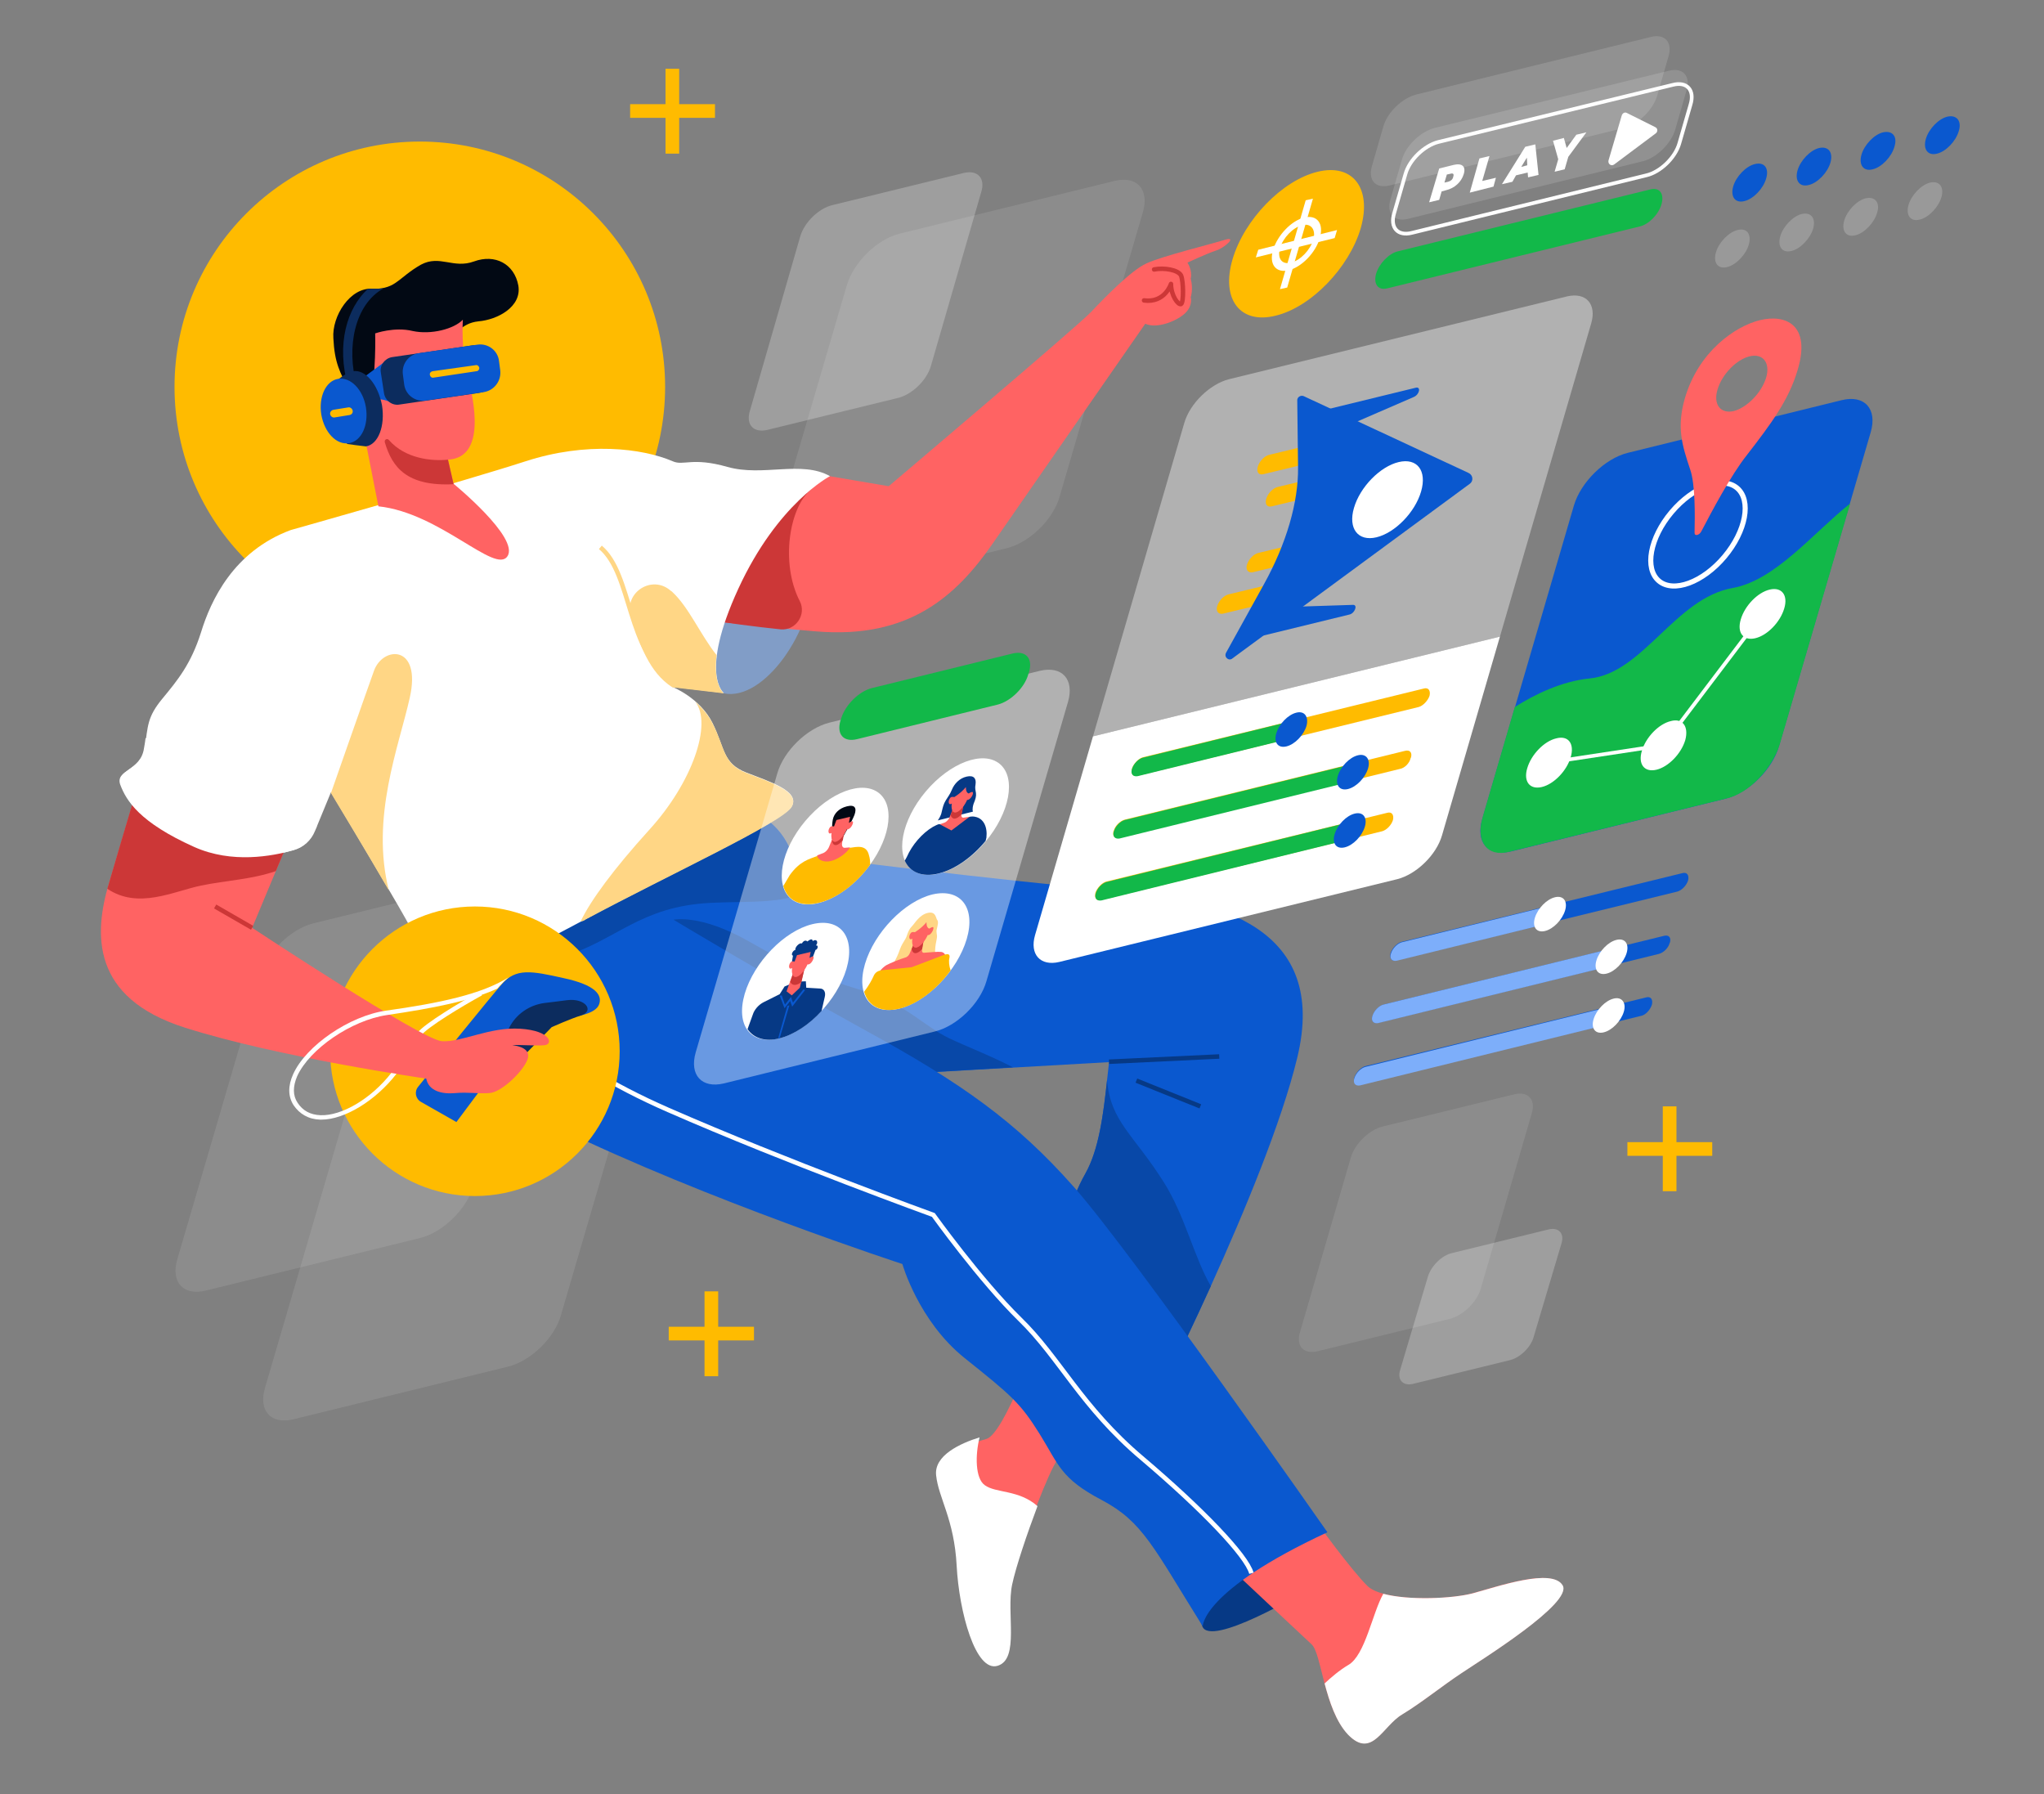 <?xml version="1.0" encoding="utf-8"?>
<!-- Generator: Adobe Illustrator 25.4.1, SVG Export Plug-In . SVG Version: 6.00 Build 0)  -->
<svg version="1.1" id="Layer_1" xmlns="http://www.w3.org/2000/svg" xmlns:xlink="http://www.w3.org/1999/xlink" x="0px" y="0px"
	 viewBox="0 0 508.3 446.1" style="enable-background:new 0 0 508.3 446.1;" xml:space="preserve">
<rect x="0" y="0" width="508.3" height="446.1" fill="#808080" stroke="none"/>
<style type="text/css">
	.st0{opacity:0.1;fill:#FFFFFF;enable-background:new    ;}
	.st1{opacity:0.24;fill:#FFFFFF;enable-background:new    ;}
	.st2{opacity:0.14;fill:#FFFFFF;enable-background:new    ;}
	.st3{fill:#FFBB00;}
	.st4{fill:#063985;}
	.st5{fill:#FF6363;}
	.st6{fill:#FFFFFF;}
	.st7{fill:#0A58CF;}
	.st8{fill:none;stroke:#063985;stroke-width:1.116;stroke-miterlimit:10;}
	.st9{fill:#0848A8;}
	.st10{fill:none;stroke:#FFFFFF;stroke-width:1.116;stroke-miterlimit:10;}
	.st11{fill:#819DC7;}
	.st12{fill:#CC3737;}
	.st13{fill:none;stroke:#CC3737;stroke-width:1.116;stroke-linecap:round;stroke-linejoin:round;stroke-miterlimit:10;}
	.st14{fill:#FFD685;}
	.st15{fill:none;stroke:#FFD685;stroke-width:1.116;stroke-miterlimit:10;}
	.st16{fill:#0C2C5E;}
	.st17{fill:none;stroke:#CC3737;stroke-width:1.116;stroke-miterlimit:10;}
	.st18{fill:#020914;}
	.st19{opacity:0.39;fill:#FFFFFF;enable-background:new    ;}
	.st20{fill:#12B849;}
	.st21{fill:none;stroke:#FFFFFF;stroke-width:1.265;stroke-miterlimit:10;}
	.st22{fill:none;stroke:#FFFFFF;stroke-width:0.917;stroke-miterlimit:10;}
	.st23{fill:none;stroke:#FFFFFF;stroke-width:0.916;stroke-miterlimit:10;}
	.st24{fill:#7DAEFA;}
	.st25{opacity:0.2;}
</style>
<g id="BACKGROUND">
</g>
<g id="OBJECTS">
	<g>
		<g>
			<path class="st0" d="M250.4,136.3L197,149.4c-5.6,1.4-8.8-2.1-7.1-7.8l20.7-70.7c1.7-5.7,7.5-11.4,13.1-12.8L277.1,45
				c5.6-1.4,8.8,2.1,7.1,7.8l-20.7,70.7C261.9,129.2,256,134.9,250.4,136.3z"/>
			<path class="st0" d="M126.4,339.8L73,352.9c-5.6,1.4-8.8-2.1-7.1-7.8l20.7-70.7c1.7-5.7,7.5-11.4,13.1-12.8l53.4-13.1
				c5.6-1.4,8.8,2.1,7.1,7.8L139.5,327C137.9,332.7,132,338.4,126.4,339.8z"/>
			<path class="st0" d="M104.6,307.8l-53.4,13.1c-5.6,1.4-8.8-2.1-7.1-7.8l20.7-70.7c1.7-5.7,7.5-11.4,13.1-12.8l53.4-13.1
				c5.6-1.4,8.8,2.1,7.1,7.8L117.7,295C116,300.7,110.1,306.4,104.6,307.8z"/>
			<path class="st1" d="M223.5,98.9l-32.7,8c-3.4,0.8-5.4-1.3-4.3-4.8L199,58.8c1-3.5,4.6-7,8-7.8l32.7-8c3.4-0.8,5.4,1.3,4.3,4.8
				L231.5,91C230.5,94.5,226.9,98,223.5,98.9z"/>
			<path class="st0" d="M360.3,328l-32.7,8c-3.4,0.8-5.4-1.3-4.3-4.8l12.6-43.3c1-3.5,4.6-7,8-7.8l32.7-8c3.4-0.8,5.4,1.3,4.3,4.8
				l-12.6,43.3C367.4,323.7,363.8,327.2,360.3,328z"/>
			<path class="st1" d="M375.5,338.2l-24.1,5.9c-2.5,0.6-4-1-3.2-3.5l6.9-23.2c0.8-2.6,3.4-5.2,5.9-5.8l24.1-5.9
				c2.5-0.6,4,1,3.2,3.5l-6.9,23.2C380.7,335,378,337.6,375.5,338.2z"/>
			<g>
				<path class="st2" d="M408.5,40.1l-58.3,14.3c-3.5,0.9-5.5-1.3-4.4-4.9l2.8-9.7c1-3.6,4.7-7.1,8.2-8L415,17.6
					c3.5-0.9,5.5,1.3,4.4,4.9l-2.8,9.7C415.6,35.7,411.9,39.3,408.5,40.1z"/>
				<path class="st2" d="M403.9,31.8l-58.3,14.3c-3.5,0.9-5.5-1.3-4.4-4.9l2.8-9.7c1-3.6,4.7-7.1,8.2-8l58.3-14.3
					c3.5-0.9,5.5,1.3,4.4,4.9l-2.8,9.7C411.1,27.3,407.4,30.9,403.9,31.8z"/>
			</g>
		</g>
		<ellipse class="st3" cx="104.4" cy="96.2" rx="61" ry="61"/>
		<g>
			<path class="st4" d="M299,404.4c2,5.3,25-8.4,25-8.4l-6.8-14.2C317.2,381.8,295.2,394.1,299,404.4z"/>
			<path class="st5" d="M327.4,378.5c0,0,8.7,12,12.7,15.9c4,3.8,19.7,3.5,26,1.8s19.7-6.4,22.4-2c2.6,4.4-20.1,18.5-25.1,21.8
				c-4.9,3.3-9.9,7.4-14.8,10.3c-4.8,2.9-7.5,11.2-13.4,4.9c-6-6.3-6.5-19.9-9-22.3c-2.6-2.4-20.8-19.5-20.8-19.5
				S322.3,378,327.4,378.5z"/>
			<path class="st6" d="M348.7,426.3c4.8-2.9,9.8-7,14.8-10.3c4.9-3.3,27.7-17.4,25.1-21.8s-16.1,0.3-22.4,2
				c-5,1.3-15.9,1.8-22.2,0.1c-2.7,4.7-4.5,15.3-8.7,17.7c-2.2,1.3-4.3,3.1-5.9,4.6c1.2,4.5,2.8,9.5,5.8,12.7
				C341.2,437.5,343.8,429.2,348.7,426.3z"/>
			<g>
				<path class="st5" d="M276.1,340.6c0,0-11.3,18.7-14.1,24s-9.1,22.3-10.5,29.2c-1.4,6.9,1.9,18-3.5,19.7
					c-5.3,1.7-9.3-13.1-9.9-24.2c-0.6-11.1-4.4-16.3-5-21.8s7.7-8.5,12.2-9.7c4.5-1.3,13.2-26.1,13.2-26.1L276.1,340.6z"/>
				<path class="st6" d="M237.9,389.3c0.6,11.5,4.7,26.6,10.2,24.9s2.1-13.1,3.6-20.2c0.9-4.3,3.7-12.6,6.3-19.5
					c-4.6-4.1-10.4-3.2-13.1-5.2c-2.4-1.7-2.4-7.5-1.3-11.9c-4.8,1.5-11.4,4.5-10.8,9.5C233.4,372.5,237.3,377.8,237.9,389.3z"/>
			</g>
			<path class="st7" d="M186.7,201.5c0,0,7.5,2.7,10.2,10.9c0,0,52.9,6.8,79.7,8.9c26.8,2.1,53.8,9.5,46,41.7s-37,89.1-37,89.1
				l-28.9-18.8c0,0,6.1-10,6.9-18.6s2.3-15.7,6.3-22.8c4-7.1,4.8-18.2,5.9-27.8l-80.7,4.6l-56.9-43.2L186.7,201.5z"/>
			<line class="st8" x1="275.8" y1="264" x2="303.2" y2="262.7"/>
			<line class="st8" x1="282.6" y1="268.7" x2="298.5" y2="275.1"/>
			<path class="st9" d="M289.5,294.1c-7.6-12.1-13.3-15.1-14.2-25.5l0,0c-0.9,8.4-2,17.2-5.4,23.2c-4,7.1-5.4,14.2-6.3,22.8
				c-0.8,8.6-6.9,18.6-6.9,18.6l28.9,18.8c0,0,7.3-14.1,15.5-32.2C296.9,312.5,294.7,302.4,289.5,294.1z"/>
			<path class="st9" d="M251.9,265.4c-4.9-2.6-11.8-5.3-15.8-7.2c-6.3-3-11-8.6-20.7-11.6c-15.6-4.8-17.6-6-29.5-12.7
				s-18.4-5.2-18.4-5.2l3.2,21.5l24.4,18.5L251.9,265.4z"/>
			<path class="st7" d="M114.3,235.6c0,0-3.9,31,24.2,44.7c37.4,18.2,85.9,34,85.9,34s4,14.2,15.5,23.4
				c11.5,9.2,13.8,11.1,18.6,18.8c4.8,7.7,5.2,11.1,15.5,16.5c10.2,5.4,12.8,11.7,25.1,31.4c0,0-0.4-8.8,31-23.4
				c0,0-48.5-69.4-63-85.8c-14.4-16.3-28-25.9-51.9-39c-23.8-13.1-47.7-27.5-47.7-27.5l-6.9-12.7L114.3,235.6z"/>
			<path class="st10" d="M129.8,251.1c0,0,6.7,11.9,36.4,24.9s65.9,26.1,65.9,26.1s11.7,16.3,21.5,25.9c9.9,9.6,15.3,21.8,30.3,34.5
				c15.1,12.8,26.1,24.3,27.3,28.7"/>
			<path class="st9" d="M196.9,212.4c-2.7-8.2-10.2-10.9-10.2-10.9l-48.5,23.9l-23.9,10.1c0,0-0.2,1.5-0.2,4l1.9,3
				c0,0,10.6-0.3,24-4.6c13.5-4.2,19.1-12.5,36.7-13.4c9.4-0.5,20,0.5,25.3-3.9c3.3-2.8,8.2-4.8,14.5-5.9
				C205,213.4,196.9,212.4,196.9,212.4z"/>
			<path class="st11" d="M180,172.4c10,2.1,22.4-15.8,22.1-29.6c-0.2-7-24.7,1.6-24.7,1.6S171.1,170.6,180,172.4z"/>
			<g>
				<path class="st5" d="M206.3,118.4l14.7,2.5c0,0,47-39.8,50.3-43.3s10-10.4,13.8-12.1c3.8-1.8,16.5-4.9,19.6-5.9
					c3-0.9-0.1,2-2.3,2.7c-2.2,0.7-7.1,3-7.1,3s1.3,2,0.8,4c0.7,2.6,0,4.6,0,4.6s0.6,1.9-1.2,3.8c-1.8,1.9-7,4.2-10.1,2.8
					c0,0-28.7,41.3-37.9,54.6c-9.2,13.3-21,23.8-43.9,21.9c-22.9-1.9-32.1-3.5-32.1-3.5S193.2,117.6,206.3,118.4z"/>
				<path class="st12" d="M198.9,149.5c-4.9-9.5-2.6-23.4,2.8-27.8l-3.8-0.1c-12.5,8.6-27,32-27,32c-2.7-0.8,9.6,1.5,23.3,2.9
					C197.9,156.8,200.6,152.8,198.9,149.5z"/>
				<path class="st13" d="M287,67c2.5-0.5,6,0.1,6.7,1.5c0.6,1.4,0.7,6.7,0,7.1c-0.7,0.3-2.5-2.1-2.5-5c0,0-1.5,4.8-6.7,4.1"/>
			</g>
			<path class="st6" d="M72.3,131.8c0,0,43.3-12.2,58.4-17.1s28.9-3.3,36.6,0c2.7,1.2,4.8-1.1,13.6,1.4s18.4-1.7,25.5,2.3
				c0,0-13,6.7-22.8,28s-3.6,25.9-3.6,25.9l-12.8-1.5c0,0,6.9,2.7,10,9s2.5,10,8.4,12.3s13.4,4.6,11.3,8.4
				c-2.1,3.8-30.5,16.9-51.2,28s-34.3,17.4-38.1,13.8c-3.8-3.6-2.5-6.4-6.7-13.8C96.7,221,82.3,197,82.3,197l-4,9.7
				c-0.9,2.2-2.8,4-5.1,4.6c-5.3,1.6-15.3,3.4-24.7-0.8C34.9,204.4,31.6,199,30.1,195c-1.3-3.7,5-3.3,5.9-9
				c0.8-5.6,0.6-7.7,4.4-12.3c3.8-4.6,7.1-8.6,9.6-16.5C52.4,149.4,58,137.1,72.3,131.8z"/>
			<ellipse class="st3" cx="118.1" cy="261.4" rx="36" ry="36"/>
			<path class="st14" d="M101.9,173.5c3-13.3-6.7-12.9-8.9-6.7c-2.2,6.1-10.7,30.4-10.7,30.4s8.6,14.2,14.4,24.2
				C92.1,203.3,99.2,185.6,101.9,173.5z"/>
			<path class="st15" d="M149.3,136.1c8,6.7,6.5,26,18.1,33.5"/>
			<g>
				<path class="st14" d="M167.2,170.9l0.2,0.1C167.3,171,167.2,170.9,167.2,170.9z"/>
				<path class="st14" d="M167.2,170.9l12.8,1.5c0,0-2.7-2-1.8-9.5c-4.1-5.2-6.9-11.9-11-15.7c-0.1-0.1-0.2-0.2-0.4-0.3
					c-4.6-4.1-11.7,0.4-9.9,6.3C159,160.1,161.4,167.2,167.2,170.9z"/>
			</g>
			<g>
				<path class="st10" d="M104.2,257.2c1.8-2.3,10.5-7.5,15.4-10.2"/>
				<path class="st7" d="M104.7,274c-1.4-0.8-1.7-2.6-0.7-3.8c4.9-6.1,17.9-22.2,20.8-25.5c3.5-4,7.3-3.3,15.3-1.5
					c8,1.7,9.7,4.2,8.9,6.5s-5.2,3.2-9.9,3.5s-7,1.4-11.1,6.6c-4.1,5.2-14.5,19.2-14.5,19.2L104.7,274z"/>
				<path class="st16" d="M144.5,252.5c-2.6,0.8-7.3,2.9-7.3,2.9l-11.6,11.9l-3.9-2l4.9-9.7c1.7-3.4,5-5.7,8.8-6.2
					c1.9-0.2,3.9-0.5,5.6-0.7C145.6,248.1,147.9,251.4,144.5,252.5z"/>
				<path class="st5" d="M72.6,207l-9.9,23.7c0,0,42.2,27.9,47.2,28.2s11.8-3.6,19.5-3.1s8.2,3.9,6,4.1s-6.9-0.2-8,0
					c0,0,4.5,0.3,3.9,3.1c-0.6,2.8-6.4,8.6-9.6,8.8c-3.1,0.2-5.2-0.3-8.5,0s-6.6-0.5-7.2-3.6c0,0-36.9-5.3-60.1-12.7
					c-23.2-7.4-22.6-23.2-18.8-35.9c3.8-12.7,7.5-25.3,7.5-25.3L72.6,207z"/>
				<path class="st12" d="M50,220.2c6.3-1.3,12.5-1.5,18.6-3.6l4-9.6l-38-12.7c0,0-3.8,12.6-7.5,25.3c-0.1,0.5-0.3,0.9-0.4,1.4
					C34.4,226.2,43.2,221.6,50,220.2z"/>
				<line class="st17" x1="62.7" y1="230.7" x2="53.5" y2="225.4"/>
				<path class="st6" d="M79.7,277.3c-2.5-0.1-4.4-1.1-5.7-3.1c-1.2-1.8-1.2-4-0.1-6.6c3.1-6.8,13.5-13.9,22.3-15.2
					c11.5-1.7,20.8-3.5,27.5-6.6c0.4-0.5,0.7-0.8,1-1.1c0.6-0.7,1.2-1.2,1.8-1.7c-6.7,4.2-17,6.4-30.5,8.3
					c-9.1,1.3-19.9,8.7-23.1,15.8c-1.3,2.9-1.3,5.5,0.1,7.7c1.5,2.2,3.7,3.5,6.6,3.6c0.1,0,0.2,0,0.3,0c5.8,0,13.5-4.7,18.7-11.4
					l-1.3-0.2C92.3,273.2,85,277.5,79.7,277.3z"/>
			</g>
			<path class="st6" d="M78.8,205.5l-42.6-22c-0.1,0.8-0.2,1.6-0.4,2.6c-0.8,5.6-7.2,5.3-5.9,9c1.5,4,4.8,9.4,18.4,15.5
				c9.4,4.2,19.4,2.3,24.7,0.8c2.3-0.7,4.2-2.4,5.1-4.6L78.8,205.5z"/>
			<g>
				<path class="st18" d="M92.6,71.8c2.1,0.1,4.1-0.3,5.8-1.5c1.9-1.3,3.3-2.8,6.3-4.5c4.7-2.5,8,1.1,13.2-0.8s10,0.6,11,6
					c0.9,5.3-5.2,8.5-9.9,8.9c-4.7,0.5-4.4,3.5-10.8,4.1s-10-0.9-11.9,0c0,0,0.3,19.9-5.8,23.1c0,0-1.3-5.5-3.6-10
					c-2.4-4.5-3.7-6.9-4-13C82.5,78.6,87.1,71.4,92.6,71.8z"/>
				<path class="st5" d="M115.1,79.5c0,0-0.5,7.7,1.2,14.1s4.5,20.2-4.9,20.7l1.4,6c0,0,16.4,13.4,13.4,18s-16.8-10.8-32.1-12.4
					l-3.7-18.8c0,0-7.6,2.3-8.2-3.6c-0.6-6.7,6.4-7.2,9.8-3.9c1.6-6.3,1.3-16.7,1.3-16.7s4.8-1.7,9.3-0.6
					C107.2,83.3,112.9,81.8,115.1,79.5z"/>
				<path class="st12" d="M111.4,114.3c-4,0.4-10.6-0.2-14.7-4.9c-0.4-0.5-1.2-0.1-1,0.6c1.8,6.1,5.4,11,17.1,10.4L111.4,114.3z"/>
				<g>
					<path class="st7" d="M95.2,90.3l-7.3,5.4l2.4,4.4c0,0,3.4-2.1,7.6,0.3L95.2,90.3z"/>
					<path class="st16" d="M119.1,97.7l-19.8,2.9c-1.8,0.3-3.5-1-3.8-2.8l-0.8-5.2c-0.3-1.8,1-3.5,2.8-3.8l19.8-2.9
						c3.3-0.5,6.3,1.8,6.8,5.1l0,0C124.6,94.2,122.4,97.2,119.1,97.7z"/>
					<path class="st7" d="M120.3,97.5l-14.4,2.1c-2.6,0.4-5.1-1.4-5.4-4.1l-0.3-2.3c-0.4-2.6,1.4-5.1,4.1-5.4l14.4-2.1
						c2.6-0.4,5.1,1.4,5.4,4.1l0.3,2.3C124.7,94.7,122.9,97.1,120.3,97.5z"/>
					<path class="st3" d="M118.5,92.3l-10.7,1.6c-0.4,0.1-0.8-0.2-0.9-0.7l0,0c-0.1-0.4,0.2-0.8,0.7-0.9l10.7-1.5
						c0.4-0.1,0.8,0.2,0.9,0.7l0,0C119.2,91.9,118.9,92.3,118.5,92.3z"/>
				</g>
				<path class="st16" d="M92.6,71.8c-0.4,0-0.8,0-1.2,0.1c-5,4.7-7.9,13.5-4.8,24.4l2.1-0.6c-2.6-9.1-0.6-20,6.7-24
					C94.5,71.8,93.6,71.8,92.6,71.8z"/>
				<g>
					<path class="st16" d="M87.8,92.3c-1.7,0.3-3.6,2-3.6,2l0.2,1.4c-0.7,1.9-1,4.3-0.5,6.9c0.4,2.1,1.1,4,2.1,5.5l0.3,2.3
						c0,0,4.4,0.6,4.7,0.6c3.1-0.5,4.8-5.1,4-10.2C94,95.5,90.8,91.8,87.8,92.3z"/>
					<path class="st7" d="M91,101.3c0.7,4.4-1.1,8.4-4.2,8.9s-6.1-2.6-6.9-7.1c-0.7-4.4,1.1-8.4,4.2-8.9
						C87.2,93.7,90.3,96.9,91,101.3z"/>
					<path class="st3" d="M86.9,103.2l-3.7,0.6c-0.5,0.1-1-0.3-1.1-0.8l0,0c-0.1-0.5,0.3-1,0.8-1.1l3.7-0.6c0.5-0.1,1,0.3,1.1,0.8
						l0,0C87.8,102.6,87.5,103.1,86.9,103.2z"/>
				</g>
			</g>
			<path class="st14" d="M145.7,228.6c20.7-11.1,49.2-24.2,51.2-28c2.1-3.8-5.4-6.1-11.3-8.4c-5.9-2.3-5.2-6.1-8.4-12.3
				c-1.1-2.2-2.7-4-4.3-5.4c4.3,5.4-0.7,20.1-11.5,31.9c-8.8,9.7-14.6,17.6-17,22.7C144.9,229.1,145.3,228.9,145.7,228.6z"/>
		</g>
		<g>
			<g>
				<path class="st19" d="M373,158.3l22.7-77.9c1.4-4.8-1.3-7.8-6-6.7l-84.1,20.6c-4.7,1.2-9.7,6-11.1,10.9l-22.7,77.9L373,158.3z"
					/>
				<path class="st6" d="M271.8,183.1l-14.4,49.4c-1.4,4.8,1.3,7.8,6,6.7l84.1-20.6c4.7-1.2,9.7-6,11.1-10.9l14.4-49.4L271.8,183.1z
					"/>
				<g>
					<g>
						<path class="st7" d="M326.7,102.6l25.4-6.2c1.3-0.3,0.9,1.7-0.5,2.3l-21,9.1L326.7,102.6z"/>
						<path class="st7" d="M310.2,159l25.4-6.2c1.3-0.3,2.1-2.4,0.9-2.4L318,151L310.2,159z"/>
					</g>
					<g>
						<g>
							<path class="st3" d="M325,115.3l-10.8,2.6c-1.2,0.3-1.8-0.5-1.4-1.9l0,0c0.4-1.3,1.6-2.6,2.8-2.9l10.8-2.6
								c1.2-0.3,1.8,0.5,1.4,1.9l0,0C327.5,113.7,326.2,115,325,115.3z"/>
							<path class="st3" d="M327.1,123.3l-10.8,2.6c-1.2,0.3-1.8-0.5-1.4-1.9l0,0c0.4-1.3,1.6-2.6,2.8-2.9l10.8-2.6
								c1.2-0.3,1.8,0.5,1.4,1.9l0,0C329.5,121.7,328.2,123,327.1,123.3z"/>
						</g>
						<g>
							<path class="st3" d="M316.3,145.2l-10.8,2.6c-1.2,0.3-2.4,1.6-2.8,2.9l0,0c-0.4,1.3,0.3,2.1,1.4,1.9l10.8-2.6
								c1.2-0.3,2.4-1.6,2.8-2.9l0,0C318.1,145.8,317.5,144.9,316.3,145.2z"/>
							<path class="st3" d="M323.7,134.9l-10.8,2.6c-1.2,0.3-2.4,1.6-2.8,2.9l0,0c-0.4,1.3,0.3,2.1,1.4,1.9l10.8-2.6
								c1.2-0.3,2.4-1.6,2.8-2.9l0,0C325.5,135.4,324.9,134.6,323.7,134.9z"/>
						</g>
					</g>
					<path class="st7" d="M365.2,117.6l-41-19.1c-0.7-0.3-1.6,0.2-1.6,1l0.2,16.7c0.1,8.7-2.9,19-8.5,29.1l-9.4,17
						c-0.6,1.1,0.7,2.2,1.6,1.4l59-43.4C366.5,119.6,366.3,118.1,365.2,117.6z"/>
					<path class="st6" d="M353.4,122.2c-1.5,5.2-6.5,10.3-11.1,11.4c-4.6,1.1-7.1-2.2-5.6-7.3c1.5-5.2,6.5-10.3,11.1-11.4
						C352.4,113.8,354.9,117,353.4,122.2z"/>
				</g>
				<g>
					<path class="st3" d="M352.8,175.8l-69.9,17.1c-1.1,0.3-1.7-0.5-1.4-1.8l0,0c0.4-1.2,1.6-2.5,2.7-2.8l69.9-17.1
						c1.1-0.3,1.7,0.5,1.4,1.8l0,0C355.1,174.2,353.9,175.5,352.8,175.8z"/>
					<path class="st20" d="M320.4,179.5l-36.2,8.9c-1.1,0.3-2.3,1.5-2.7,2.8c-0.4,1.2,0.2,2,1.4,1.8l36.2-8.9L320.4,179.5z"/>
					<path class="st7" d="M324.9,180.5c-0.7,2.3-2.9,4.6-5,5.1s-3.2-1-2.5-3.3s2.9-4.6,5-5.1C324.4,176.7,325.5,178.2,324.9,180.5z"
						/>
				</g>
				<g>
					<path class="st3" d="M348.1,191.2l-69.7,17.1c-1.2,0.3-1.8-0.4-1.5-1.6l0.1-0.2c0.3-1.2,1.6-2.4,2.7-2.7l69.7-17.1
						c1.2-0.3,1.8,0.4,1.5,1.6l-0.1,0.2C350.5,189.8,349.3,191,348.1,191.2z"/>
					<path class="st20" d="M337.1,189.8l-57.4,14.1c-1.1,0.3-2.3,1.5-2.7,2.8c-0.4,1.2,0.2,2,1.4,1.8l57.4-14.1L337.1,189.8z"/>
					<path class="st7" d="M340.2,191.1c-0.7,2.3-2.9,4.6-5,5.1s-3.2-1-2.5-3.3s2.9-4.6,5-5.1C339.7,187.3,340.9,188.8,340.2,191.1z"
						/>
				</g>
				<g>
					<path class="st3" d="M343.7,206.7l-69.9,17.1c-1.1,0.3-1.7-0.5-1.4-1.8l0,0c0.4-1.2,1.6-2.5,2.7-2.8l69.9-17.1
						c1.1-0.3,1.7,0.5,1.4,1.8l0,0C346,205.2,344.8,206.4,343.7,206.7z"/>
					<path class="st20" d="M337.8,203.9l-62.6,15.4c-1.1,0.3-2.3,1.5-2.7,2.8c-0.4,1.2,0.2,2,1.4,1.8l62.6-15.4L337.8,203.9z"/>
					<path class="st7" d="M339.4,205.6c-0.7,2.3-2.9,4.6-5,5.1s-3.2-1-2.5-3.3s2.9-4.6,5-5.1S340.1,203.3,339.4,205.6z"/>
				</g>
			</g>
			<g>
				<path class="st7" d="M429.1,198.6l-53.3,13.1c-5.7,1.4-8.9-2.2-7.2-8l22.8-78c1.7-5.8,7.7-11.7,13.4-13.1L458,99.5
					c5.7-1.4,8.9,2.2,7.2,8l-22.8,78C440.8,191.3,434.8,197.2,429.1,198.6z"/>
				
					<ellipse transform="matrix(0.644 -0.765 0.765 0.644 48.763 370.359)" class="st21" cx="422.2" cy="132.8" rx="15.1" ry="8.6"/>
				<path class="st20" d="M430.9,146.2c-14.3,2.5-22.3,21.2-35.6,22.5c-7,0.7-13.7,4-18.6,7.1l-8,27.4c-1.8,6.1,1.2,10,6.6,8.6
					l54.2-13.3c5.4-1.3,11.3-7.4,13.1-13.5l17.5-59.8C450.9,132.5,441.5,144.3,430.9,146.2z"/>
				<polyline class="st22" points="438.3,152.7 413.6,185.3 385.2,189.6 				"/>
				<path class="st5" d="M437.7,79.6c-6.2,1.5-15.3,7.8-18.7,19.4c-2.1,7.3-0.7,11.7,1.3,17.7c1.3,3.7,1.2,11.4,1.1,15.8
					c0,0.9,1.2,0.6,1.7-0.4c2.6-5,7.4-14,11.2-18.8c6.2-8,10.5-13.8,12.7-21.2C450.5,80.6,443.9,78.1,437.7,79.6z M431.2,102.2
					c-3.3,0.8-5.2-1.6-4.1-5.3c1.1-3.8,4.7-7.5,8-8.3s5.2,1.6,4.1,5.3S434.5,101.3,431.2,102.2z"/>
				<path class="st6" d="M443.7,151.3c-1,3.4-4.2,6.7-7.2,7.4s-4.6-1.4-3.6-4.7c1-3.4,4.2-6.7,7.2-7.4
					C443.1,145.9,444.7,148,443.7,151.3z"/>
				<path class="st6" d="M419.1,184c-1,3.4-4.2,6.7-7.2,7.4s-4.6-1.4-3.6-4.7c1-3.4,4.2-6.7,7.2-7.4
					C418.4,178.5,420,180.6,419.1,184z"/>
				<path class="st6" d="M390.6,188.3c-1,3.4-4.2,6.7-7.2,7.4s-4.6-1.4-3.6-4.7c1-3.4,4.2-6.7,7.2-7.4
					C390,182.8,391.6,184.9,390.6,188.3z"/>
			</g>
			<g>
				<path class="st3" d="M338.4,56.7c-2.9,9.9-12.4,19.7-21.2,21.8c-8.8,2.2-13.6-4.1-10.7-14s12.4-19.7,21.2-21.8
					C336.4,40.6,341.2,46.8,338.4,56.7z"/>
				<g>
					<path class="st6" d="M320.5,67.2c-3.2,0.8-5-1.5-3.9-5.1s4.5-7.2,7.7-8s5,1.5,3.9,5.1C327.2,62.8,323.7,66.4,320.5,67.2z
						 M323.8,56c-2.3,0.6-4.7,3.1-5.5,5.7c-0.7,2.6,0.5,4.2,2.8,3.6s4.7-3.1,5.5-5.7C327.3,57.1,326,55.4,323.8,56z"/>
				</g>
				<polygon class="st6" points="320.1,71.5 318.3,71.9 324.7,49.8 326.5,49.4 				"/>
				<polygon class="st6" points="312.3,64 312.9,62.1 332.5,57.2 331.9,59.2 				"/>
			</g>
			<path class="st20" d="M407.8,56.3L345,71.7c-2.3,0.6-3.5-1.1-2.8-3.6l0,0c0.7-2.5,3.2-5.1,5.4-5.6l62.8-15.4
				c2.3-0.6,3.5,1.1,2.8,3.6l0,0C412.5,53.3,410,55.8,407.8,56.3z"/>
			<g>
				<path class="st7" d="M439.2,44.4c-0.7,2.5-3.2,5.1-5.4,5.6c-2.3,0.6-3.5-1.1-2.8-3.6s3.2-5.1,5.4-5.6
					C438.7,40.2,440,41.8,439.2,44.4z"/>
				<path class="st7" d="M455.2,40.4c-0.7,2.5-3.2,5.1-5.4,5.6c-2.3,0.6-3.5-1.1-2.8-3.6s3.2-5.1,5.4-5.6
					C454.7,36.3,455.9,37.9,455.2,40.4z"/>
				<path class="st7" d="M471.1,36.5c-0.7,2.5-3.2,5.1-5.4,5.6c-2.3,0.6-3.5-1.1-2.8-3.6s3.2-5.1,5.4-5.6
					C470.7,32.4,471.9,34,471.1,36.5z"/>
				<path class="st7" d="M487.1,32.6c-0.7,2.5-3.2,5.1-5.4,5.6c-2.3,0.6-3.5-1.1-2.8-3.6s3.2-5.1,5.4-5.6
					C486.6,28.5,487.9,30.1,487.1,32.6z"/>
			</g>
			<g>
				<path class="st19" d="M232.4,256.5L180,269.4c-5.5,1.3-8.6-2.1-7-7.7l20.3-69.4c1.6-5.6,7.4-11.2,12.9-12.6l52.4-12.9
					c5.5-1.3,8.6,2.1,7,7.7L245.3,244C243.7,249.6,237.9,255.2,232.4,256.5z"/>
				<g>
					<g>
						
							<ellipse transform="matrix(0.644 -0.765 0.765 0.644 -86.953 233.839)" class="st6" cx="207.7" cy="210.3" rx="17.1" ry="9.7"/>
						<path class="st18" d="M210.6,200.5c-2,0.5-3.2,1.8-3.5,3.3s-0.2,4.8-0.2,4.8l1.4-0.3l1.4-0.3c0,0,2.2-3.8,2.8-5.4
							C213.1,200.9,212.6,200,210.6,200.5z"/>
						<path class="st3" d="M194.8,220.3c1,3.6,4.2,5.3,8.8,4.2s9.4-4.8,12.8-9.5c0-0.9-0.1-1.7-0.3-2.3c-0.6-2.8-3.1-2.1-4.7-1.9
							l-4.4,1.9l-3.9,0.2c-1.8,0.7-4.2,1.2-6.7,4.7C196,218.3,195.4,219.3,194.8,220.3z"/>
						<path class="st5" d="M209.4,209.7l0.5-3.1l-1.2,0.3l-1.2,0.3l-1.3,3.3c-0.3,0.8-1,1.5-1.7,1.7l-1.3,0.5
							c0.1,1.1,1.6,1.8,3.4,1.4s4-2,4.8-3.4l-1.2,0.1C209.6,210.9,209.3,210.4,209.4,209.7z"/>
						<path class="st12" d="M209.6,208.9l0.4-2.3l-1.2,0.3l-1.2,0.3l-0.7,1.8c0.1,0.7,0.4,1.3,1.2,1.1
							C208.5,210,209.1,209.5,209.6,208.9z"/>
						<path class="st5" d="M212.1,204.3c-0.1-0.3-1,0.3-1,0.3l0.3-1.5l-1.7,0.4l-1.7,0.4l-0.6,1.6c0,0-0.7-0.2-1,0.2
							c-0.6,0.7-0.5,2,0.4,1.4c-0.2,1,0,2.5,1.1,2.2s2.3-2.1,2.7-3.1C211.4,206.4,212.3,204.8,212.1,204.3z"/>
					</g>
					<g>
						
							<ellipse transform="matrix(0.644 -0.765 0.765 0.644 -70.678 254.088)" class="st6" cx="237.6" cy="203" rx="17.1" ry="9.7"/>
						<g>
							<path class="st4" d="M242.1,199.9c0.5-1.2,0.7-1.9,0.6-2.7c-0.1-0.8-0.3-1.1-0.1-2.2c0.2-1.4-0.4-2.3-2.2-1.9
								c-1.8,0.4-3.1,1.8-3.7,3.3c-0.5,1.2-0.9,1.6-1.5,2.6s-0.7,1.6-1,2.8c-0.2,1.2-1,2.2-1,2.2l4.4-1.1l4.4-1.1
								C241.9,201.9,241.7,201.2,242.1,199.9z"/>
							<path class="st5" d="M239.7,203.3c-0.4,0.1-0.7-0.2-0.6-0.7l0.6-2.9l-1.2,0.3l-1.2,0.3l-1.2,3c-0.2,0.5-0.7,1-1.1,1.2
								l-1.4,0.5c0.1,2.2,2.5,3.2,2.5,3.2s3.4-2.5,5-5.1L239.7,203.3z"/>
							<path class="st12" d="M239.1,202.5l0.6-2.8l-1.2,0.3l-1.2,0.3l-0.9,2.4C236.6,203.4,237.4,204.3,239.1,202.5z"/>
							<path class="st4" d="M245.3,208.3c0.3-2.7-0.7-4.8-2.8-5.2c-0.4-0.1-0.9-0.1-1.4,0l-4.5,3.4l-3-1.6c-0.5,0.1-1,0.4-1.6,0.7
								c-2.7,1.6-5.2,4.5-6.5,7.5L225,214c1.3,2.9,4.3,4.2,8.4,3.2c4.1-1,8.4-4.1,11.7-8.1L245.3,208.3z"/>
							<path class="st5" d="M241.9,197c-0.1-0.3-1,0.3-1,0.3c-0.8-0.2-0.7-1.6-0.7-1.6c-1.2,1.5-2.9,2.5-2.9,2.5s-0.7-0.2-1,0.2
								c-0.6,0.7-0.5,2,0.4,1.4c-0.2,1,0,2.5,1.1,2.2s2.3-2.1,2.7-3.1C241.2,199,242.2,197.5,241.9,197z"/>
						</g>
					</g>
					<g>
						<path class="st6" d="M210.5,240.9c-2.3,7.8-9.8,15.6-16.8,17.3c-7,1.7-10.8-3.2-8.5-11.1c2.3-7.8,9.8-15.6,16.8-17.3
							C209,228.1,212.8,233,210.5,240.9z"/>
						<path class="st4" d="M205.1,247.9c0.3-1.2-0.2-2.1-1.2-2.1l-3.4-0.2l-0.1-1.6l-2.5,0.1l-2.8,1.2l-1.2,1.9l-4,2
							c-1.2,0.6-2.3,1.8-2.7,3.1l-1.3,3.6c1.5,2.2,4.3,3.2,7.9,2.3c3.6-0.9,7.4-3.4,10.5-6.8L205.1,247.9z"/>
						<g>
							<polygon class="st7" points="195.1,250.7 193.9,247.6 194.4,247.5 195.2,249.8 196.7,247.9 197.2,249.3 199.8,246 
								200.2,246.2 197,250.3 196.5,248.9 							"/>
						</g>
						<path class="st7" d="M193.5,258.2c0.1,0,0.1,0,0.2,0c0.1,0,0.2,0,0.2-0.1l2.4-8.1l-0.5,0.1L193.5,258.2z"/>
						<path class="st4" d="M202.9,235.1c0.7-0.8,0.2-1.8-0.8-1.1c-0.1-1-1.3,0.1-1.3,0.1s-0.7-0.7-1.4,0.5c-0.6-0.3-1.8,1-1.6,1.6
							c-0.7,0.1-1.2,1.4-0.6,1.4c-0.1,0.7-0.4,2.3-0.4,2.3l2.2,0.5l2.9-1.8c0,0,0.6-1.6,0.9-2.4
							C203.4,236.1,203.6,234.9,202.9,235.1z"/>
						<polygon class="st5" points="198.9,245.6 196.9,247.5 195.6,246.5 197.6,240.9 200.2,240.3 						"/>
						<path class="st12" d="M199.3,244.2l0.9-4l-2.5,0.6l-1.2,3.3C196.9,245.1,198,245.2,199.3,244.2z"/>
						<path class="st5" d="M202.3,237.9c-0.1-0.3-1,0.3-1,0.3l0.3-1.5l-1.7,0.4l-1.7,0.4l-0.6,1.6c0,0-0.7-0.2-1,0.2
							c-0.6,0.7-0.5,2,0.4,1.4c-0.2,1,0,2.5,1.1,2.2s2.3-2.1,2.7-3.1C201.6,240,202.5,238.4,202.3,237.9z"/>
					</g>
					<g>
						<path class="st6" d="M240.4,233.5c-2.3,7.8-9.8,15.6-16.8,17.3s-10.8-3.2-8.5-11.1c2.3-7.8,9.8-15.6,16.8-17.3
							C238.9,220.8,242.7,225.7,240.4,233.5z"/>
						<path class="st14" d="M232.6,235.5c0.1-1,0.3-1.6,0.4-2.4c0.1-0.8-0.3-1.3,0-2.2c0.2-0.9,0.4-1.7,0.1-2.1
							c-0.4-0.4-0.3-2.3-2.4-1.8c-2.1,0.5-3.2,2.6-3.9,3.3s-1,1.5-1.3,2.4s-1,1.7-1.4,2.6c-0.4,0.9-0.5,1.4-1,2.5s-1.8,3.4-1.8,3.4
							l5.7-1.4l5.7-1.4C232.5,238.4,232.5,236.5,232.6,235.5z"/>
						<path class="st5" d="M234.1,236.7c-0.9-0.1-3,0.1-4.2,0.2c-0.5,0.1-0.7-0.3-0.6-0.8l0.5-2.9l-1.1,0.3l-1.1,0.3l-1.3,3.1
							c-0.2,0.6-0.7,1.1-1.2,1.2c-1.3,0.4-3.6,1.3-4.7,1.9c-1.3,0.8-2.1,2.2-2.1,2.2s2.9,0.4,8.1-0.9c5.1-1.3,8.8-3.2,8.8-3.2
							S235.2,236.9,234.1,236.7z"/>
						<path class="st12" d="M229.3,236l0.5-2.8l-1.1,0.3l-1.1,0.3l-0.9,2.2C227,237.3,228,237.4,229.3,236z"/>
						<path class="st3" d="M236.4,241.3c-0.4-1.1-0.5-2.4-0.3-3.1c0.2-1-0.3-1.2-1.8-0.6c-1.5,0.6-7.6,2.9-7.6,2.9s-5.6,0.6-7,0.7
							c-1.4,0.1-2.1,0.6-2.5,1.6c-0.3,0.7-1.1,2.2-2.3,3.8c1,3.6,4.2,5.3,8.8,4.2C228.2,249.7,233,246,236.4,241.3z"/>
						<path class="st5" d="M232.1,230.6c-0.1-0.3-1,0.3-1,0.3c-0.8-0.2-0.7-1.6-0.7-1.6c-1.2,1.5-2.9,2.5-2.9,2.5s-0.7-0.2-1,0.2
							c-0.6,0.7-0.5,2,0.4,1.4c-0.2,1,0,2.5,1.1,2.2s2.3-2.1,2.7-3.1C231.4,232.7,232.3,231.1,232.1,230.6z"/>
					</g>
				</g>
				<path class="st20" d="M248.1,175.2l-35,8.6c-3.3,0.8-5.1-1.2-4.1-4.6l0.2-0.6c1-3.3,4.4-6.7,7.6-7.5l35-8.6
					c3.3-0.8,5.1,1.2,4.1,4.6l-0.2,0.6C254.8,171,251.3,174.4,248.1,175.2z"/>
			</g>
			<path class="st23" d="M409.4,43.6l-58.3,14.3c-3.5,0.9-5.5-1.3-4.4-4.9l2.8-9.7c1-3.6,4.7-7.1,8.2-8L416,21.1
				c3.5-0.9,5.5,1.3,4.4,4.9l-2.8,9.7C416.6,39.2,412.9,42.8,409.4,43.6z"/>
			<g>
				<path class="st6" d="M364,43.3c-0.6,2-2.3,3.5-4.4,4l-1.1,0.3l-0.6,2.1l-2.5,0.6l2.5-8.4l3.6-0.9
					C363.6,40.5,364.6,41.4,364,43.3z M361.4,43.9c0.2-0.6,0-0.9-0.7-0.7l-0.9,0.2l-0.6,2l0.9-0.2C360.8,45,361.3,44.6,361.4,43.9z"
					/>
				<path class="st6" d="M367.9,39.4l2.5-0.6l-1.8,6.2l3.4-0.8l-0.6,2.2l-5.9,1.5L367.9,39.4z"/>
				<path class="st6" d="M379.9,42.9l-2.9,0.7l-0.9,1.6l-2.6,0.6l5.8-9.3l2.5-0.6l0.8,7.6l-2.6,0.6L379.9,42.9z M379.8,41.1
					l-0.1-1.9l-1.4,2.3L379.8,41.1z"/>
				<path class="st6" d="M390,39l-0.9,3.1l-2.5,0.6l0.9-3.1l-1.3-4.6l2.7-0.7l0.7,2.5l2.4-3.3l2.5-0.6L390,39z"/>
			</g>
			<path class="st6" d="M411.6,31.6l-7-3.5c-0.5-0.3-1.1,0-1.3,0.6L400,39.9c-0.2,0.9,0.7,1.5,1.4,1l10.3-7.7
				C412.3,32.8,412.3,31.9,411.6,31.6z"/>
		</g>
		<g>
			<path class="st7" d="M417.1,221.7l-69.9,17.1c-1.1,0.3-1.7-0.5-1.4-1.8l0,0c0.4-1.2,1.6-2.5,2.7-2.8l69.9-17.1
				c1.1-0.3,1.7,0.5,1.4,1.8l0,0C419.4,220.2,418.2,221.4,417.1,221.7z"/>
			<path class="st24" d="M384.8,225.4l-36.2,8.9c-1.1,0.3-2.3,1.5-2.7,2.8c-0.4,1.2,0.2,2,1.4,1.8l36.2-8.9L384.8,225.4z"/>
			<path class="st6" d="M389.2,226.4c-0.7,2.3-2.9,4.6-5,5.1s-3.2-1-2.5-3.3s2.9-4.6,5-5.1C388.8,222.6,389.9,224.1,389.2,226.4z"/>
		</g>
		<g>
			<path class="st7" d="M412.5,237.2l-69.7,17.1c-1.2,0.3-1.8-0.4-1.5-1.6l0.1-0.2c0.3-1.2,1.6-2.4,2.7-2.7l69.7-17.1
				c1.2-0.3,1.8,0.4,1.5,1.6l-0.1,0.2C414.9,235.7,413.7,236.9,412.5,237.2z"/>
			<path class="st24" d="M401.4,235.7L344,249.8c-1.1,0.3-2.3,1.5-2.7,2.8c-0.4,1.2,0.2,2,1.4,1.8l57.4-14.1L401.4,235.7z"/>
			<path class="st6" d="M404.5,237c-0.7,2.3-2.9,4.6-5,5.1s-3.2-1-2.5-3.3s2.9-4.6,5-5.1S405.2,234.7,404.5,237z"/>
		</g>
		<g>
			<path class="st7" d="M408.1,252.6l-69.9,17.1c-1.1,0.3-1.7-0.5-1.4-1.8l0,0c0.4-1.2,1.6-2.5,2.7-2.8l69.9-17.1
				c1.1-0.3,1.7,0.5,1.4,1.8l0,0C410.4,251.1,409.2,252.4,408.1,252.6z"/>
			<path class="st24" d="M402.1,249.9l-62.6,15.4c-1.1,0.3-2.3,1.5-2.7,2.8c-0.4,1.2,0.2,2,1.4,1.8l62.6-15.4L402.1,249.9z"/>
			<path class="st6" d="M403.8,251.6c-0.7,2.3-2.9,4.6-5,5.1s-3.2-1-2.5-3.3s2.9-4.6,5-5.1C403.3,247.8,404.5,249.3,403.8,251.6z"/>
		</g>
		<g class="st25">
			<path class="st6" d="M434.9,60.8c-0.7,2.5-3.2,5.1-5.4,5.6c-2.3,0.6-3.5-1.1-2.8-3.6s3.2-5.1,5.4-5.6
				C434.4,56.6,435.6,58.2,434.9,60.8z"/>
			<path class="st6" d="M450.9,56.8c-0.7,2.5-3.2,5.1-5.4,5.6c-2.3,0.6-3.5-1.1-2.8-3.6s3.2-5.1,5.4-5.6
				C450.4,52.7,451.6,54.3,450.9,56.8z"/>
			<path class="st6" d="M466.8,52.9c-0.7,2.5-3.2,5.1-5.4,5.6c-2.3,0.6-3.5-1.1-2.8-3.6s3.2-5.1,5.4-5.6
				C466.3,48.8,467.6,50.4,466.8,52.9z"/>
			<path class="st6" d="M482.8,49c-0.7,2.5-3.2,5.1-5.4,5.6c-2.3,0.6-3.5-1.1-2.8-3.6s3.2-5.1,5.4-5.6
				C482.3,44.9,483.5,46.5,482.8,49z"/>
		</g>
		<polygon class="st3" points="187.5,329.9 178.6,329.9 178.6,321.1 175.2,321.1 175.2,329.9 166.3,329.9 166.3,333.3 175.2,333.3 
			175.2,342.2 178.6,342.2 178.6,333.3 187.5,333.3 		"/>
		<polygon class="st3" points="425.8,284 416.9,284 416.9,275.1 413.5,275.1 413.5,284 404.7,284 404.7,287.4 413.5,287.4 
			413.5,296.2 416.9,296.2 416.9,287.4 425.8,287.4 		"/>
		<polygon class="st3" points="177.8,25.9 168.9,25.9 168.9,17.1 165.5,17.1 165.5,25.9 156.7,25.9 156.7,29.3 165.5,29.3 
			165.5,38.2 168.9,38.2 168.9,29.3 177.8,29.3 		"/>
	</g>
</g>
</svg>
